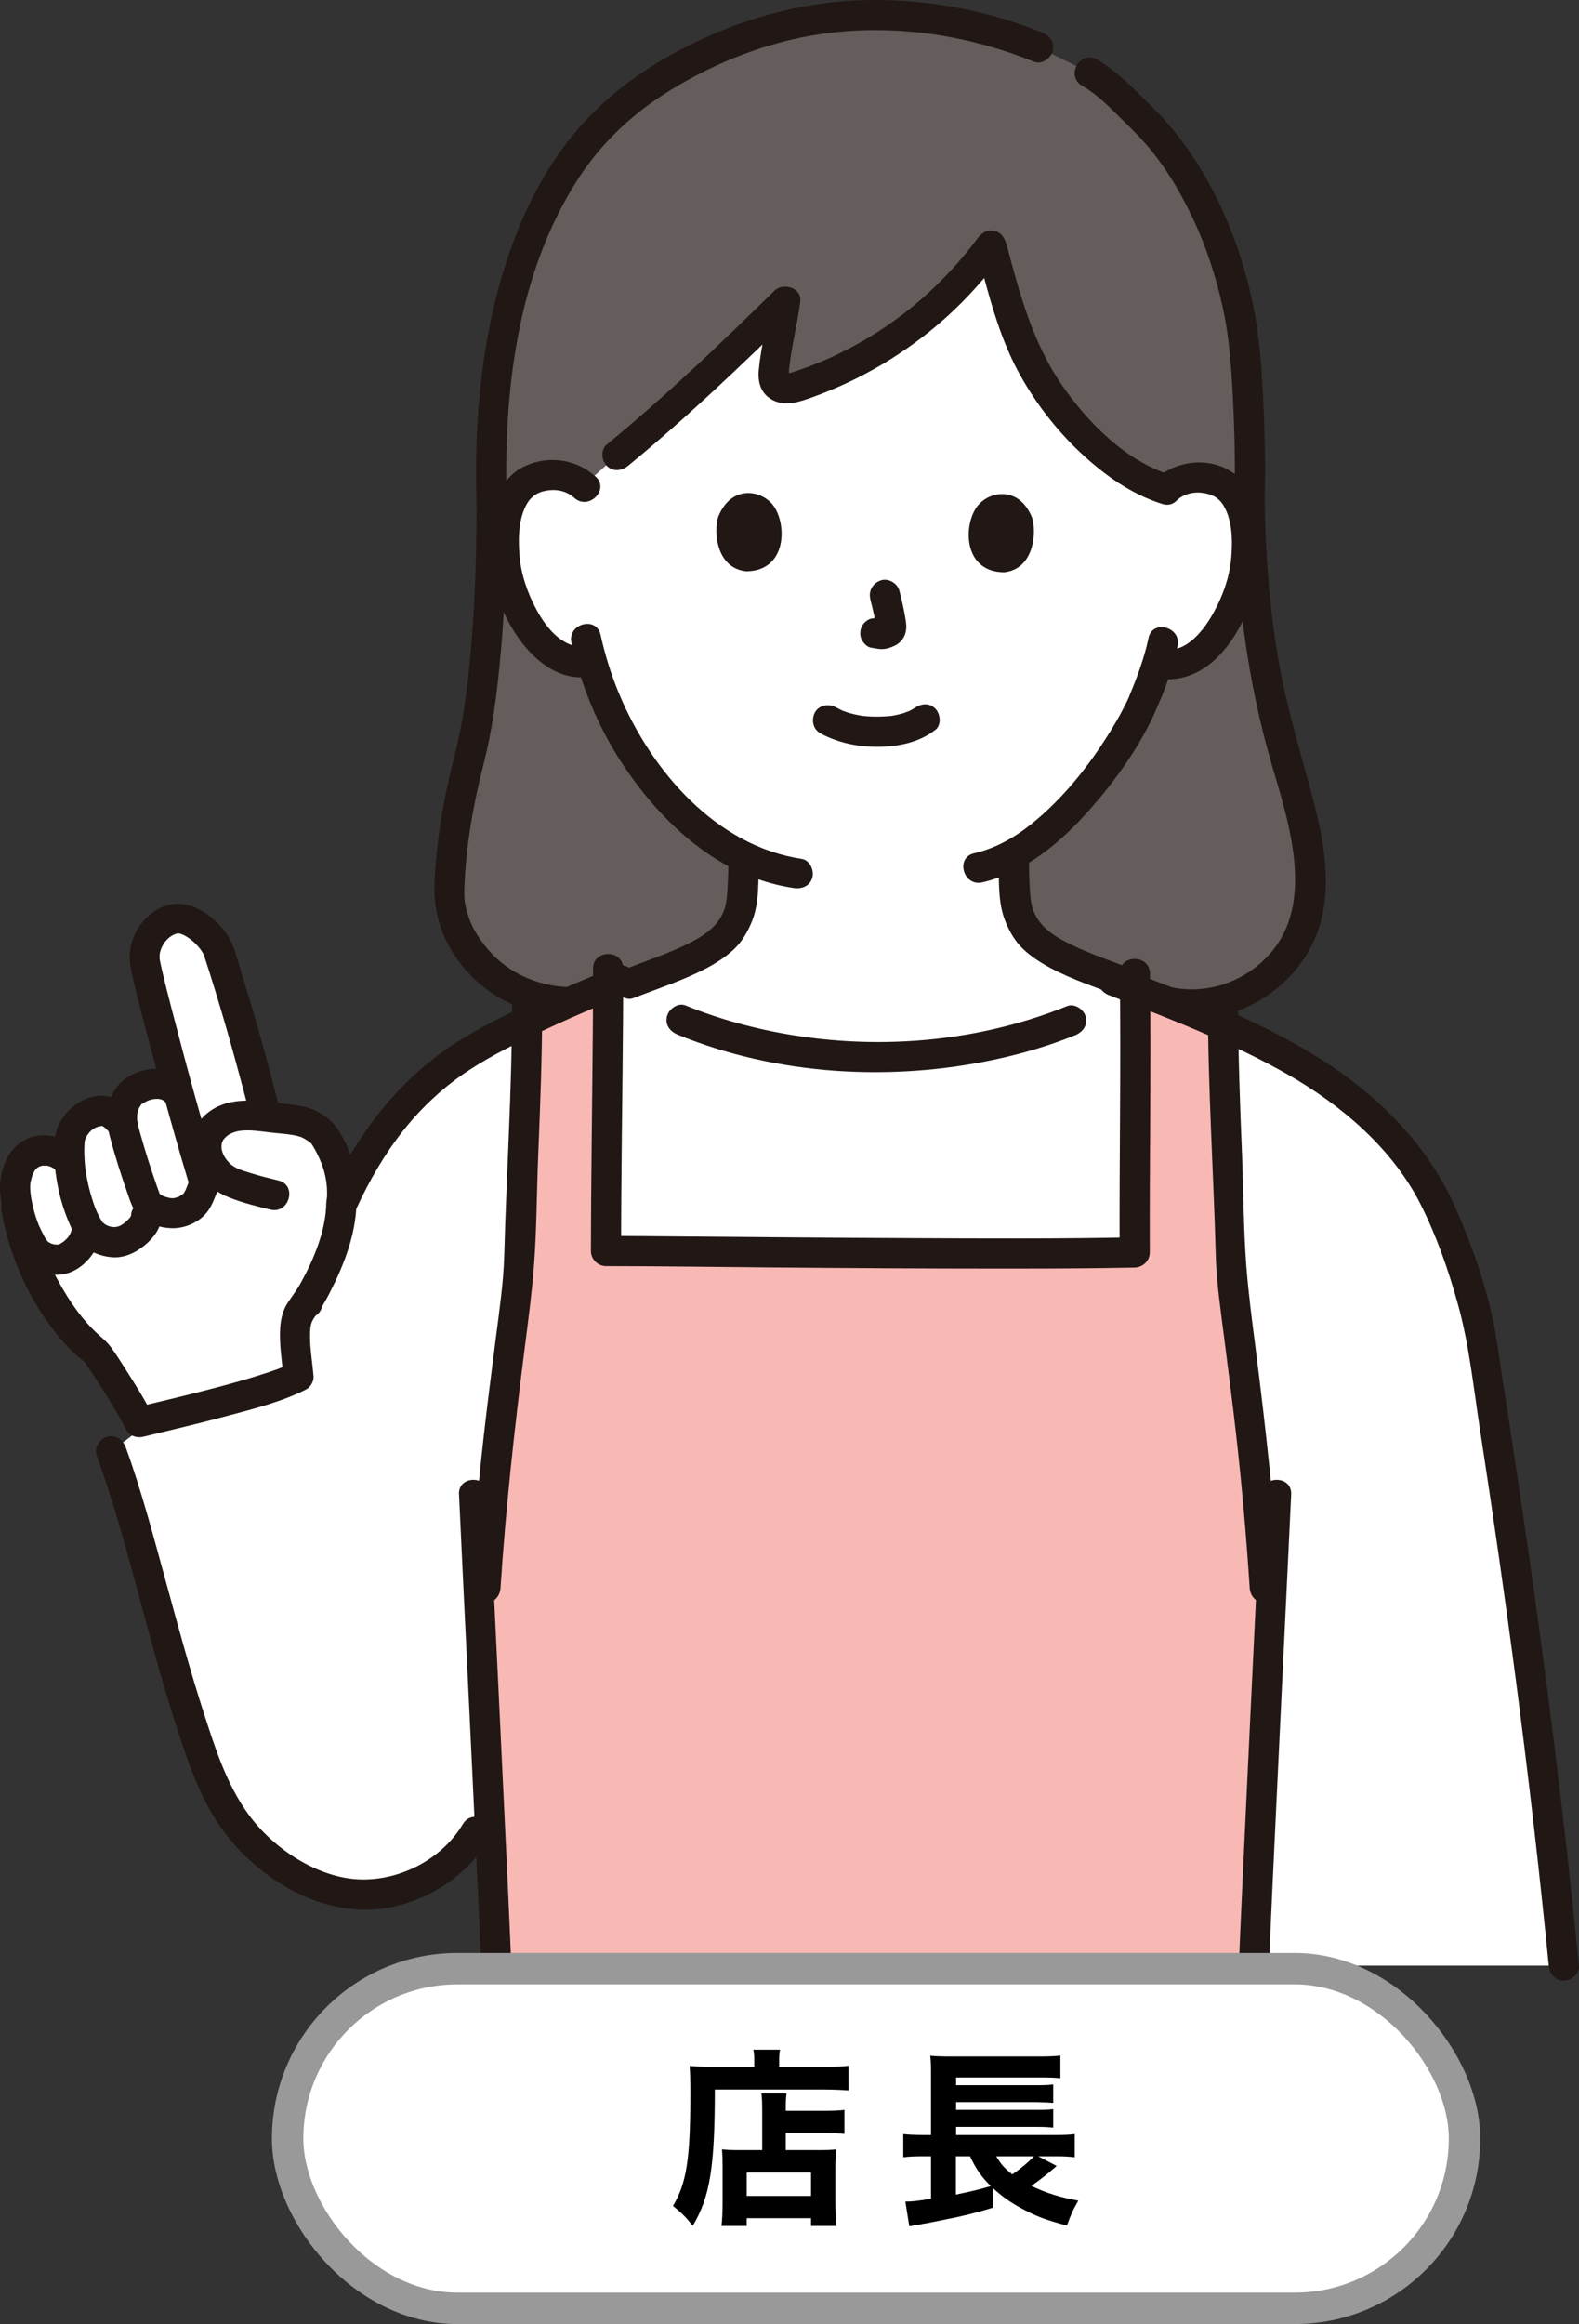<?xml version="1.0" encoding="UTF-8"?><svg id="_レイヤー_2" xmlns="http://www.w3.org/2000/svg" viewBox="0 0 251.15 369.5"><rect x="0" y="0" width="251.15" height="369.5" fill="#333333" stroke="none"/><defs><style>.cls-1{fill:#645d5c;}.cls-2,.cls-3{fill:#fff;}.cls-3{stroke:#999;stroke-miterlimit:10;stroke-width:5px;}.cls-4{fill:#f8b8b4;}.cls-5{fill:#211715;}</style></defs><g id="b"><g id="c"><g id="d"><path class="cls-1" d="M94.62,159.02c-14.18,2.35-23.23-8.9-23.17-17.01.06-5.58,1.36-14.73,2.89-20.22,2.25-8.03,3.85-22.15,3.85-41.73-.96-28.89,6.64-49.84,18.62-61.31,7.22-6.91,23.5-16.33,41.78-16.33,11.15,0,19,2.03,26.54,5.08l8.14,4.03c3.53,2.06,4.78,3.83,8.41,7.31,9.11,8.73,15.45,24.44,16.45,38.51.29,4.06.86,13.75.59,21.92.19,14.16,1.81,27.97,5.83,41.58,2.34,7.89,5.47,18.05,2.95,25.88-3.08,9.56-14.12,15.45-23.71,12.03l-89.18.26h0Z"/><path class="cls-2" d="M179.39,156.38l-4.99-1.96c-3.64-1.37-6.6-2.48-9.48-4.8-1.36-1.1-2.21-2.5-2.83-4.12-.47-1.23-.57-2.6-.66-3.86-.21-2.81-.14-3.62-.18-5.86,10.71-5.94,19.17-20.4,20.73-24.57.54-1.11,1.42-3.4,2.14-5.73l.59.1c2.23.39,4.56-.46,6.15-1.75,3.86-3.13,5.47-7.51,6.45-10.38,1.39-4.04,1.5-10.59-.53-14.15-.68-1.19-2.27-3.23-6.01-3.37-1.72-.07-3.74.46-5.24,1.89-7.79-2.38-16.54-10.58-21.7-20.32-2.09-3.94-4.48-12.02-6.17-18.51-7.8,10.56-18.27,18.38-30.86,22.47-.74.24-1.84.39-2.58.12-.97-.46-1.24-.9-1.16-2.18.21-3.18,1.48-8.42,1.84-11.49-8.59,8.43-17.97,17.33-26.68,24.46,0,0-3.17,2.83-5.45,4.86-1.46-1.27-3.34-1.75-4.97-1.7-3.75.12-5.35,2.14-6.04,3.32-2.06,3.54-2,10.09-.64,14.15.96,2.87,2.54,7.27,6.37,10.43,1.7,1.4,4.26,2.29,6.64,1.69,1.72,5.92,4.85,13.07,10.36,19.73,4.27,5.15,8.76,8.99,13.76,11.4-.02,1.89.02,2.78-.17,5.39-.09,1.26-.19,2.63-.66,3.86-.63,1.62-1.47,3.03-2.83,4.12-2.88,2.32-5.84,3.43-9.48,4.8l-4.99,1.96-9.7,3.37s8,24.43,50.83,24.43,46.96-24.08,46.96-24.08l-8.82-3.71h0Z"/><path class="cls-2" d="M48.91,207.12c4.17-15.57,10.86-30.07,24.41-39,5.59-3.69,15.84-8.29,22.98-11.2l12.1,5.26c8.38,3.46,19.58,5.88,31.11,5.9,11.42-.03,22.51-2.39,30.86-5.8l9.29-5.36c10.62,3.79,21.4,8.85,27.63,12.57,7.82,4.68,13.57,10,18.42,16.8,2.95,4.13,7.09,14.16,9.43,24.05,5.51,33.91,10.26,68.13,13.61,102.17h-49.31c-.02.52-.04,1.02-.06,1.49-13.82,0-109.31.12-120.39.1-.2-5.11-.58-13.45-1.02-22.87h-2.27c-4.32,7.45-14.16,11.31-21.55,9.59-7.39-1.71-14.19-6.67-18.06-13.19-6.88-11.61-12.74-41.28-18.41-56.88l31.23-23.62h0Z"/><path class="cls-5" d="M182.68,101.44c-.71,3.38-1.97,6.6-3.2,9.58.3-.72.03-.07-.04.08-.09.2-.18.4-.28.59-.22.45-.45.9-.69,1.35-.58,1.09-1.21,2.17-1.86,3.22-3.37,5.47-7.48,10.65-12.5,14.7-2.72,2.2-5.79,3.93-9.17,4.7-3.01.68-1.74,5.31,1.28,4.63,7.04-1.6,12.91-6.72,17.52-12.04,3.82-4.41,7.4-9.39,9.84-14.73.17-.36.32-.74.48-1.11.04-.1.28-.65.13-.33-.16.36.05-.1.09-.18.14-.31.27-.62.4-.93.2-.47.39-.95.57-1.43.84-2.22,1.57-4.5,2.06-6.83.63-3.01-3.99-4.3-4.63-1.28h0Z"/><path class="cls-5" d="M90.9,102.2c1.52,6.83,4.27,13.45,8.13,19.29,4.15,6.28,9.61,12.17,16.22,15.89,3.41,1.92,7.14,3.23,11.01,3.81,1.28.19,2.58-.32,2.95-1.68.31-1.13-.39-2.76-1.68-2.95-13.66-2.07-23.88-13.96-29.01-26.14-1.29-3.07-2.28-6.26-3-9.51-.67-3.01-5.3-1.74-4.63,1.28h0Z"/><path class="cls-5" d="M130.47,116.59c2.83,1.51,5.88,2.15,9.09,2.14,3.28,0,6.57-.65,9.2-2.68,1.03-.79.83-2.56,0-3.39-1.01-1.01-2.37-.79-3.39,0,.73-.57.17-.14-.02-.02-.18.12-.37.22-.56.32-.1.05-.2.1-.3.15-.38.19.04-.1.1-.04-.03-.03-.7.25-.77.28-.71.22-1.43.38-2.17.49.36-.05-.04,0-.2.01-.21.02-.43.04-.64.05-.51.03-1.03.04-1.54.04-.46,0-.92-.02-1.38-.06-.21-.01-.42-.04-.63-.06-.78-.07.43.08-.29-.04-.68-.11-1.36-.26-2.02-.46-.28-.09-.56-.19-.84-.29-.61-.21.36.19-.19-.08-.35-.17-.69-.34-1.03-.52-1.11-.59-2.66-.32-3.28.86-.59,1.11-.32,2.65.86,3.28h0Z"/><path class="cls-5" d="M138.41,95.22c.39,1.51.76,3.04.99,4.59l-.09-.64c.03.21.04.42.01.63l.09-.64c-.01.1-.04.19-.07.28l.24-.57c-.03.07-.06.12-.1.18l.38-.49c-.05.06-.09.1-.15.15l.49-.38c-.12.07-.24.13-.36.19l.57-.24c-.2.08-.4.14-.61.18l.64-.09c-.19.02-.38.02-.57,0l.64.09c-.22-.03-.43-.08-.65-.11-.32-.1-.64-.11-.96-.04-.32.01-.62.11-.89.29-.5.29-.97.86-1.1,1.43-.14.61-.11,1.3.24,1.85.31.49.83,1.02,1.43,1.1.5.07.98.19,1.49.22.78.04,1.5-.2,2.2-.52.86-.39,1.53-1.17,1.76-2.09.2-.78.11-1.47-.02-2.25-.24-1.48-.58-2.94-.95-4.39-.31-1.22-1.73-2.07-2.95-1.68-1.25.41-2.01,1.65-1.68,2.95h0Z"/><path class="cls-5" d="M114.25,82.11c-.78,2.49-.3,8.21,4.42,8.72,6.23-.01,6.59-6.93,4.51-10.2-1.71-2.67-6.75-3.8-8.92,1.48Z"/><path class="cls-5" d="M164.16,82.31c.76,2.49.24,8.22-4.48,8.68-6.23-.06-6.54-6.99-4.43-10.23,1.73-2.66,6.78-3.75,8.91,1.55Z"/><path class="cls-5" d="M187.22,79.51c1.22-1.09,2.9-1.4,4.48-1.08.73.14,1.41.41,2,.86-.2-.15.31.3.37.36.08.08.55.69.24.26,1.74,2.45,1.77,5.97,1.52,8.86-.26,2.97-1.33,5.95-2.76,8.55-1.46,2.67-4.22,6.43-7.75,5.94-1.28-.18-2.58.31-2.95,1.68-.31,1.12.38,2.77,1.68,2.95,8.39,1.18,13.26-6.92,15.56-13.8,1.18-3.52,1.36-7.42.82-11.07-.45-3.03-1.65-5.97-4.21-7.79-3.74-2.66-9.07-2.09-12.41.9-2.31,2.06,1.1,5.45,3.39,3.39h0Z"/><path class="cls-5" d="M94.71,75.76c-3.08-2.8-7.54-3.39-11.3-1.62-2.75,1.29-4.35,4.02-5.05,6.87-1.66,6.69.01,14.36,3.84,20.04,2.55,3.78,6.55,7.21,11.43,6.56,1.29-.17,2.4-.98,2.4-2.4,0-1.16-1.11-2.57-2.4-2.4-3.88.51-6.54-2.67-8.24-5.77-1.45-2.65-2.53-5.71-2.76-8.73-.23-2.88-.19-6.42,1.6-8.85-.31.42.09-.09.17-.17.08-.07.63-.57.46-.44.6-.45,1.28-.7,2.01-.84,1.59-.29,3.25.03,4.47,1.14,2.28,2.07,5.69-1.31,3.39-3.39h0Z"/><path class="cls-5" d="M155.48,40.18c1.69,6.41,3.37,13.22,6.57,19.08,3.38,6.18,8.06,11.72,13.67,15.98,2.77,2.11,5.83,3.84,9.16,4.89,2.95.93,4.22-3.71,1.28-4.63-7.11-2.23-13.06-8.23-17.21-14.21-4.66-6.72-6.78-14.57-8.84-22.39-.79-2.98-5.42-1.72-4.63,1.28h0Z"/><path class="cls-5" d="M155.54,37.83c-4.1,5.5-9.12,10.38-14.82,14.21-2.91,1.96-6,3.65-9.21,5.08-1.56.69-3.16,1.29-4.78,1.84-.41.14-.85.32-1.28.37-.1.01-.26-.03-.34,0-.46.18-.01-.13.04.05.06.23.23.78.29.55.09-.32.03-.78.06-1.12.35-3.66,1.34-7.24,1.79-10.9.27-2.17-2.74-3.03-4.1-1.7-8.61,8.45-17.35,16.81-26.68,24.46-1,.82-.85,2.54,0,3.39.99.99,2.39.82,3.39,0,9.33-7.65,18.07-16.01,26.68-24.46l-4.1-1.7c-.43,3.42-1.45,7.27-1.79,10.9-.19,1.99.31,3.77,2.16,4.78,2.05,1.12,4.43.28,6.46-.46,7.76-2.8,14.89-7.05,21.04-12.54,3.48-3.1,6.55-6.6,9.33-10.33.77-1.04.17-2.68-.86-3.28-1.22-.72-2.51-.18-3.28.86h0Z"/><path class="cls-5" d="M196.34,79.27c.21,14.46,1.97,28.88,6.08,42.77,3.04,10.24,7.35,23.88-2.68,31.71-4.34,3.39-10.08,4.49-15.29,2.69-2.93-1.01-4.18,3.63-1.28,4.63,11.17,3.85,24.13-3.41,26.99-14.82,1.66-6.64.17-13.72-1.58-20.18-1.9-7.02-3.99-13.9-5.23-21.09-1.46-8.49-2.09-17.1-2.21-25.71-.04-3.09-4.85-3.1-4.8,0h0Z"/><path class="cls-5" d="M172.07,13.6c1.78,1.06,3.29,2.33,4.75,3.79,1.72,1.71,3.52,3.37,5.13,5.18,3.18,3.55,5.66,7.69,7.7,11.98,2.18,4.58,3.77,9.45,4.85,14.4.93,4.23,1.28,8.49,1.52,12.81.32,5.83.5,11.68.32,17.52-.1,3.09,4.7,3.09,4.8,0,.17-5.5.02-11-.26-16.49-.23-4.54-.55-9.06-1.42-13.53-2-10.31-6.25-20.54-12.93-28.7-1.78-2.17-3.83-4.07-5.81-6.05-1.91-1.91-3.9-3.65-6.22-5.04-2.66-1.58-5.08,2.56-2.42,4.14h0Z"/><path class="cls-5" d="M165.78,5.18C156.46,1.42,146.46-.35,136.4.06c-10.4.43-20.62,3.62-29.69,8.67-6.74,3.75-12.61,8.56-17.18,14.79-4.78,6.51-8,14.14-10.13,21.9-3.09,11.24-3.97,23.03-3.6,34.64.1,3.08,4.9,3.1,4.8,0-.56-17.56,1.6-36.55,11.36-51.63,3.68-5.68,8.54-10.27,14.33-13.88,7.94-4.95,17.08-8.41,26.41-9.41,10.83-1.16,21.73.62,31.79,4.68,1.2.48,2.64-.53,2.95-1.68.38-1.37-.47-2.47-1.68-2.95h0Z"/><path class="cls-5" d="M75.8,80.06c0,8.11-.25,16.23-1,24.31-.49,5.33-1.17,10.64-2.52,15.85-1.71,6.61-2.88,13.39-3.18,20.22-.24,5.54,1.88,10.62,5.73,14.59,5.36,5.53,12.94,7.49,20.43,6.31,1.28-.2,1.99-1.8,1.68-2.95-.38-1.37-1.67-1.88-2.95-1.68-5.57.88-11.31-.74-15.35-4.66-1.6-1.56-3.1-3.7-3.83-5.52-.41-1.03-.72-2.11-.89-3.21-.04-.29,0,0,0,.06-.02-.15-.03-.31-.04-.46-.01-.23-.03-.45-.03-.68-.01-.71.02-1.42.06-2.13.32-6.35,1.45-12.58,3.03-18.72,1.31-5.1,2-10.37,2.52-15.6.86-8.54,1.13-17.14,1.14-25.72,0-3.09-4.8-3.09-4.8,0h0Z"/><path class="cls-5" d="M115.84,137.02c0,1.2-.02,2.39-.09,3.59-.08,1.4-.12,2.95-.63,4.23-1.05,2.65-3.41,4.1-5.92,5.32-3.11,1.52-6.49,2.63-9.72,3.9-1.21.47-2.05,1.61-1.68,2.95.32,1.15,1.74,2.15,2.95,1.68,3.89-1.53,7.99-2.83,11.68-4.79,1.53-.81,3.05-1.8,4.32-2.99,1.32-1.24,2.21-2.83,2.88-4.5,1.14-2.87,1-6.34,1.02-9.39.02-3.09-4.78-3.09-4.8,0h0Z"/><path class="cls-5" d="M158.86,137.02c.02,3.05-.12,6.52,1.02,9.39.66,1.67,1.56,3.26,2.88,4.5,1.26,1.19,2.79,2.17,4.32,2.99,3.69,1.96,7.79,3.26,11.68,4.79,1.21.48,2.63-.52,2.95-1.68.37-1.36-.46-2.48-1.68-2.95-3.23-1.27-6.61-2.38-9.72-3.9-2.5-1.22-4.88-2.68-5.92-5.32-.51-1.29-.55-2.82-.63-4.23-.07-1.2-.09-2.39-.09-3.59-.02-3.09-4.82-3.09-4.8,0h0Z"/><path class="cls-4" d="M83,189c.34-8.25.76-18.02.84-26.59,4.44-2.13,9.14-4.15,12.9-5.68-.04,11.71-.34,32.62-.34,42.17,9.15,0,61.62.7,84.08.22-.06-12.87.19-28.78.06-41.89,4.81,1.74,9.62,3.74,14.01,5.73.13,13.22,1.06,29.15,1.25,37.9.98,12.22,3.67,25.57,5.35,51.59h1.1c-.95,19.69-2.39,49.45-2.87,61.53-13.84,0-109.6.12-120.44.11-.54-13.04-1.97-42.59-2.88-61.64h1.17c1.68-26.02,4.37-39.37,5.35-51.59.07-3.17.24-7.28.43-11.87h0Z"/><path class="cls-5" d="M176.42,158.23c9.64,3.76,19.27,7.41,28.29,12.54,8.57,4.87,16.73,11.77,21.24,20.7,2.55,5.05,4.44,10.48,5.95,15.92,1.78,6.41,2.47,13.18,3.48,19.75,2.06,13.36,3.99,26.74,5.75,40.14,1.97,15.05,3.72,30.13,5.21,45.23.13,1.29,1.01,2.4,2.4,2.4,1.2,0,2.53-1.1,2.4-2.4-2.73-27.67-6.35-55.24-10.53-82.72-.52-3.43-1.06-6.86-1.6-10.29-.54-3.4-.91-6.88-1.67-10.24-1.37-6.03-3.48-11.98-6.01-17.62-4.35-9.69-12.12-17.43-21.01-23.09-10.13-6.46-21.49-10.61-32.62-14.94-1.21-.47-2.63.52-2.95,1.68-.37,1.36.46,2.48,1.68,2.95h0Z"/><path class="cls-5" d="M98.16,153.6c-4.58,1.81-9.12,3.75-13.59,5.83-4.25,1.98-8.54,4.04-12.46,6.62-8.72,5.74-15.17,14.14-19.53,23.55-2.51,5.43-4.43,11.11-5.98,16.88-.8,2.99,3.83,4.26,4.63,1.28,2.55-9.46,6.06-18.77,11.92-26.72,2.8-3.8,6.24-7.24,10.1-9.97,3.74-2.65,7.88-4.71,12-6.68,4.66-2.22,9.4-4.28,14.2-6.17,1.21-.48,2.05-1.61,1.68-2.95-.32-1.15-1.74-2.15-2.95-1.68h0Z"/><path class="cls-5" d="M73.62,290.01c-3.28,5.53-9.86,8.96-16.25,8.8-6.8-.17-13.91-4.9-17.85-10.34-3.48-4.8-5.25-10.38-7.06-15.98-2.23-6.87-4.11-13.85-6.02-20.82-1.98-7.23-3.89-14.52-6.44-21.57-.44-1.22-1.63-2.04-2.95-1.68-1.18.32-2.12,1.73-1.68,2.95,4.99,13.8,7.9,28.27,12.41,42.23,1.94,6.01,4,12.48,7.82,17.6,4.83,6.47,12.48,11.62,20.67,12.35,8.37.75,17.23-3.93,21.5-11.12,1.58-2.66-2.57-5.08-4.14-2.42h0Z"/><path class="cls-5" d="M199.67,311.91c.5-.44.76-.25.29-.32-.16-.02-.33,0-.49,0h-1.23c-1.1,0-2.2,0-3.3,0-3.33,0-6.67,0-10,0-9.61,0-19.22.02-28.83.03-11.14.01-22.29.02-33.43.03-9.59,0-19.18.02-28.78.02-5.09,0-10.23-.21-15.32,0-.09,0-.2-.02-.29,0-.39.07-.06-.37.38.15-.85-.98-2.53-.87-3.39,0-.97.98-.85,2.41,0,3.39,1.46,1.69,4.37,1.26,6.42,1.26,2.94,0,5.87,0,8.81,0,9.27,0,18.55-.01,27.82-.02,11.33-.01,22.67-.02,34-.03,10.1-.01,20.2-.02,30.3-.03,5.74,0,11.48.04,17.22-.01,1.21-.01,2.28-.27,3.22-1.09,2.32-2.04-1.08-5.43-3.39-3.39h0Z"/><path class="cls-5" d="M73.01,237.59c.42,9.15.87,18.29,1.31,27.43.56,11.6,1.11,23.2,1.65,34.81.22,4.76.43,9.51.62,14.27.12,3.08,4.92,3.09,4.8,0-.39-9.64-.85-19.27-1.31-28.9-.54-11.47-1.1-22.93-1.65-34.4-.21-4.4-.42-8.81-.63-13.21-.14-3.08-4.94-3.09-4.8,0h0Z"/><path class="cls-5" d="M200.56,237.59c-.42,9.15-.87,18.29-1.31,27.43-.56,11.6-1.11,23.2-1.65,34.81-.22,4.76-.43,9.51-.62,14.27-.12,3.09,4.68,3.08,4.8,0,.38-9.64.85-19.27,1.31-28.9.54-11.47,1.1-22.93,1.65-34.4.21-4.4.42-8.81.63-13.21.14-3.09-4.66-3.08-4.8,0h0Z"/><path class="cls-5" d="M81.45,159.74c-.01,13.31-.89,26.6-1.25,39.9-.12,4.28-.76,8.57-1.3,12.82-.66,5.2-1.34,10.39-1.93,15.6-.92,8.12-1.63,16.26-2.16,24.41-.08,1.29,1.16,2.4,2.4,2.4,1.37,0,2.32-1.1,2.4-2.4.83-12.8,2.24-25.53,3.86-38.25.55-4.28,1.12-8.57,1.45-12.88.45-5.83.44-11.75.68-17.6.33-8,.63-16,.64-24,0-3.09-4.8-3.09-4.8,0h0Z"/><path class="cls-5" d="M178.11,154.77c.2,14.78-.09,29.57-.03,44.35l2.4-2.4c-11.89.25-23.79.19-35.68.13-12.31-.05-24.62-.17-36.93-.27-3.82-.03-7.65-.08-11.48-.08l2.4,2.4c0-12.05.21-24.09.3-36.14.02-2.92.04-5.85.04-8.77,0-3.09-4.8-3.09-4.8,0,0,12.13-.21,24.27-.3,36.4-.02,2.84-.04,5.67-.04,8.51,0,1.3,1.1,2.4,2.4,2.4,8.72,0,17.44.14,26.17.21,13.2.11,26.4.2,39.61.18,6.1,0,12.21-.04,18.31-.16,1.29-.03,2.41-1.08,2.4-2.4-.06-14.78.23-29.57.03-44.35-.04-3.09-4.84-3.1-4.8,0h0Z"/><path class="cls-5" d="M203.55,252.46c-.83-12.8-2.24-25.53-3.86-38.25-.55-4.28-1.12-8.57-1.45-12.88-.45-5.83-.45-11.75-.68-17.6-.33-8-.63-16-.63-24,0-3.09-4.8-3.09-4.8,0,0,13.31.89,26.6,1.25,39.9.12,4.28.76,8.57,1.3,12.82.66,5.2,1.34,10.39,1.93,15.6.92,8.12,1.63,16.26,2.16,24.41.08,1.29,1.04,2.4,2.4,2.4,1.23,0,2.49-1.1,2.4-2.4h0Z"/><path class="cls-2" d="M54.31,191.31c-.04,4.91-2.87,11.12-4.31,13.75-.64,1.16-1.25,2.14-1.93,2.99-1.58,1.98-1.01,4.28-.99,6.98,0,1.47.34,2.76.4,3.82-4.85,2.49-18.84,5.7-25.33,7.27-1.39-2.83-6.47-10.85-7-11.24-4.64-3.47-10.66-12.7-12.43-22.15l-.31-3.54c-.11-1.27.41-4.93,2.87-5.94,1.93-.8,4.06-.25,5.55,1.31.11-1.54.23-3.22.23-3.22.1-1.38,1.35-3.76,4.03-4.57,2.09-.63,3.11.61,4.39,1.91-.25-1.82.22-4.05,1.75-5.15,2.36-1.69,7.35-2.42,8.06,3.33-2.7-9.6-5.84-21.33-6.24-23.99-.41-2.7,1.58-5.96,4.52-6.73,2.91-.76,6.6,3.17,7.2,5.04,2.89,8.95,4.76,15.46,7.56,26.41,1.76.18,3.45.42,5.34.67,1.22.16,3.26,1.34,3.92,2.38,2.19,3.45,3.22,6.62,2.71,10.68"/><path class="cls-5" d="M44.43,176.08c-1.87-7.27-3.86-14.51-6.11-21.68-.52-1.65-.92-3.47-1.72-5.01-.63-1.21-1.6-2.33-2.63-3.23-2.62-2.29-5.98-3.43-9.15-1.45-2.98,1.86-4.64,5.36-4.09,8.82.22,1.39.58,2.76.92,4.13,1.23,5.02,2.59,10.01,3.97,14.99,1.44,5.23,2.89,10.46,4.47,15.65.9,2.95,5.53,1.69,4.63-1.28-2.71-8.85-5.14-17.81-7.46-26.77-.48-1.83-.94-3.67-1.38-5.51-.15-.63-.29-1.26-.42-1.9-.02-.12-.11-.7-.08-.43.02.27,0-.5.01-.64.03-.23.09-.5.18-.76.35-1.01,1.1-1.96,2.09-2.41.42-.19.57-.23.92-.17s.89.35,1.31.62c.88.57,1.75,1.47,2.23,2.23.13.2.25.4.35.62.13.27-.04-.08-.05-.12.07.2.13.4.19.6.27.84.54,1.68.81,2.52,2.34,7.41,4.41,14.9,6.35,22.43.77,2.99,5.4,1.72,4.63-1.28h0Z"/><path class="cls-5" d="M.24,192.49c1.37,8.2,5.52,16.79,11.52,22.63.62.6,1.35,1.08,1.97,1.68-.46-.45-.21-.12-.1-.03-.55-.49-.15-.2,0,.03.71,1.03,1.4,2.07,2.07,3.13,1.53,2.41,3.1,4.84,4.37,7.4.48.96,1.73,1.34,2.71,1.1,4.49-1.09,8.99-2.14,13.45-3.34,4.19-1.12,8.56-2.21,12.45-4.18.7-.35,1.25-1.29,1.19-2.07-.2-2.56-.74-5.18-.49-7.76.1-1.09.7-1.7,1.31-2.57.67-.95,1.24-1.97,1.77-3,2.24-4.35,4.14-9.26,4.24-14.21.06-3.09-4.74-3.09-4.8,0-.09,4.4-1.98,8.91-4.09,12.73-.61,1.1-1.37,2.07-2.06,3.12-.77,1.18-1.08,2.54-1.18,3.93-.18,2.6.29,5.18.49,7.76l1.19-2.07c-1.38.7-2.92,1.21-4.73,1.79-2.28.73-4.59,1.37-6.91,1.99-4.35,1.16-8.73,2.19-13.11,3.24l2.71,1.1c-1.27-2.56-2.84-5-4.37-7.4-.64-1.01-1.29-2.02-1.97-2.99-.7-1-1.31-1.5-2.07-2.18-2.68-2.39-4.76-5.43-6.48-8.56-2.16-3.91-3.71-8.13-4.45-12.55-.21-1.28-1.8-1.99-2.95-1.68-1.36.37-1.89,1.67-1.68,2.95h0Z"/><path class="cls-5" d="M12.51,182.84c-2.48-2.49-6.59-3.26-9.5-1-2.02,1.57-2.93,4.29-3.01,6.78-.04,1.14.19,2.33.39,3.45.26,1.42.67,2.8,1.21,4.13.65,1.59,1.36,3.42,2.66,4.61,1.21,1.1,2.7,1.72,4.32,1.85,3.57.3,6.38-2.69,7.44-5.81.42-1.23-.48-2.62-1.68-2.95-1.31-.36-2.53.45-2.95,1.68-.07.2-.14.41-.22.61.2-.48-.08.11-.14.22-.05.08-.36.52-.19.31.18-.23-.04.04-.07.06-.13.12-.25.26-.38.38-.08.08-.17.15-.26.23.04-.04.22-.17,0,0-.21.16-.45.28-.66.43.04-.03.38-.1.13-.05-.09.01-.2.05-.28.08-.04.02-.38.08-.06.03s-.11,0-.17,0c-.23,0-.69-.11-.27.01-.2-.05-.4-.1-.6-.15-.04,0-.35-.14-.1-.03.27.12-.12-.08-.18-.11-.09-.05-.18-.11-.27-.16.2.12.14.14-.01-.01-.1-.1-.43-.46-.19-.15-.18-.24-.32-.52-.46-.78-.29-.54-.64-1.25-.84-1.71-.35-.85-.71-1.98-.94-2.98-.11-.47-.2-.95-.28-1.42-.03-.18-.08-.63-.03-.19-.03-.27-.06-.53-.09-.8-.02-.28-.04-.55-.03-.82,0-.14.03-.29.03-.43,0-.26-.04.25-.04.25.03-.14.04-.27.07-.41.07-.35.16-.7.27-1.04.07-.21.28-.61.06-.21.11-.19.19-.39.31-.58.05-.08.1-.16.15-.24.26-.43-.18.11.03-.03.15-.1.53-.43.14-.18.12-.07.7-.34.34-.22.12-.04.24-.08.37-.11.05-.01.49-.1.3-.07-.15.02.77.03.59,0-.24-.03.16.04.16.04.16.05.32.09.47.14-.05-.02-.26-.12,0,0,.19.09.37.2.55.31-.02,0,.31.24.17.12-.09-.07.33.33.34.34,2.18,2.19,5.58-1.2,3.39-3.39h0Z"/><path class="cls-5" d="M21.17,176.97c-1.11-1.14-2.27-2.27-3.87-2.64-1.79-.41-3.76.21-5.22,1.26-1.19.85-2.18,1.96-2.77,3.3-.69,1.55-.74,3.18-.68,4.86.13,3.58.89,7.18,2.28,10.48.52,1.23,1.08,2.49,2.01,3.48,1.23,1.3,3.03,2.01,4.78,2.17,2.03.18,3.78-.65,5.31-1.89,1.36-1.11,2.65-2.72,2.63-4.56-.04-3.09-4.84-3.1-4.8,0,0,.26,0,.24.01-.09.11-.25.1-.24-.03.02-.16.23-.18.26-.06.12-.11.14-.23.27-.35.39-.45.47-.71.67-1.15.93-.72.43-1.75.4-2.62-.19-.08-.05-.43-.42-.27-.18-.1-.15-.2-.3-.29-.46-.31-.52-.58-1.07-.82-1.63.14.33-.18-.48-.16-.43-.14-.37-.27-.74-.39-1.12-.23-.72-.44-1.45-.61-2.18-.37-1.54-.61-3.09-.67-4.66-.02-.49-.03-.99-.02-1.49,0-.15.09-1.36.03-.96-.06.42.09-.3.11-.37.09-.25.09-.25-.02,0,.06-.13.13-.26.2-.39.43-.76,1.02-1.38,1.99-1.65.13-.04.67-.04.42-.1.51.11-.11-.13.33.15.24.15.19.13.51.44.27.26.52.53.78.8,2.16,2.22,5.55-1.18,3.39-3.39h0Z"/><path class="cls-5" d="M29.43,171.62c-2.67-2.28-6.58-2.17-9.41-.17-2.97,2.1-3.43,5.87-2.57,9.17.81,3.08,1.78,6.13,2.84,9.14.51,1.46.91,2.88,2.18,3.86,1.34,1.03,3.03,1.58,4.72,1.65,1.94.09,4.06-.73,5.4-2.15,1.06-1.12,1.48-2.51,2.05-3.9.49-1.2-.53-2.64-1.68-2.95-1.37-.38-2.46.47-2.95,1.68-.09.22-.17.45-.26.67-.04.11-.36.86-.1.31-.11.24-.24.47-.37.7-.15.22-.15.23,0,.02-.1.11-.2.22-.31.32.25-.23-.44.27-.56.32.21-.09-.83.23-.49.17-.66.11-.98.02-1.6-.17-.3-.09-.22-.04-.61-.26-.13-.07-.26-.15-.39-.24.2.17.21.17.02,0-.19-.2-.16-.16.08.12.13.3.13.3.01-.01-.11-.34-.25-.67-.37-1.01-.52-1.47-1.02-2.95-1.49-4.44-.47-1.48-.91-2.96-1.32-4.45-.09-.34-.18-.68-.27-1.02-.02-.09-.18-.96-.14-.57-.04-.34-.04-.69-.02-1.03.03-.3.03-.35,0-.15.02-.13.05-.26.08-.39.02-.09.25-.79.14-.54.05-.12.48-.76.32-.57.11-.12.24-.24.37-.35-.16.14-.12.12.11-.04.09-.05.81-.4.56-.3.72-.28,1.13-.34,1.68-.33.31,0,.72.1.97.31.99.84,2.43.97,3.39,0,.86-.86.99-2.55,0-3.39h0Z"/><path class="cls-5" d="M56.71,191.31c.46-4.01-.6-7.83-2.65-11.27-1-1.68-2.43-2.84-4.22-3.61-1.85-.79-4.02-.85-6.01-1.09-3.82-.46-7.81-.91-10.97,1.73-2.75,2.3-3.04,6.21-1.31,9.21,1.18,2.04,2.89,3.33,5.05,4.17,2.08.81,4.26,1.35,6.42,1.87,3,.73,4.28-3.9,1.28-4.63-1.49-.36-2.98-.73-4.45-1.19-1.23-.38-2.52-.71-3.43-1.66-.39-.41-.73-.89-.95-1.41-.08-.19-.13-.38-.2-.63,0,0-.07-.41-.04-.18.02.2,0-.25,0-.29,0-.28.03-.52.13-.78.15-.36.23-.46.63-.84.47-.45,1.4-.82,2.19-.92,1.59-.21,3.33.09,4.91.27,1.44.16,3.06.24,4.42.6.49.13.79.31,1.27.6.25.15.42.29.57.41.1.08.2.18.28.28-.22-.26.06.12.11.2,1.74,2.92,2.58,5.74,2.19,9.16-.15,1.29,1.21,2.4,2.4,2.4,1.42,0,2.25-1.11,2.4-2.4h0Z"/><path class="cls-5" d="M107.76,164.49c15.82,6.48,33.86,7.51,50.49,3.96,4.35-.93,8.63-2.19,12.76-3.86,1.2-.49,2.05-1.6,1.68-2.95-.31-1.14-1.74-2.16-2.95-1.68-15.23,6.16-32.49,7.25-48.47,3.69-4.17-.93-8.27-2.17-12.22-3.79-1.2-.49-2.64.53-2.95,1.68-.38,1.38.47,2.46,1.68,2.95h0Z"/></g></g><rect class="cls-3" x="45.75" y="313" width="187.19" height="54" rx="27" ry="27"/><path d="M119.97,327.56c0-.69-.03-1.17-.15-1.68h4.26c-.12.48-.15.93-.15,1.74v.99h7.05c1.86,0,3.12-.06,3.99-.18v3.93c-1.02-.09-2.52-.15-3.93-.15h-17.34c0,12.36-.78,17.1-3.51,21.66-1.11-1.38-1.71-1.98-3.15-3.15,2.16-3.63,2.76-7.44,2.76-17.73,0-2.37-.03-3.48-.12-4.53,1.11.09,2.31.15,3.75.15h6.54v-1.05ZM121.23,335.9c0-1.68-.03-2.31-.12-3.06h3.99c-.09.69-.12,1.2-.12,2.76h6.03c1.62,0,2.61-.06,3.3-.15v3.81c-.9-.09-2.01-.15-3.15-.15h-6.18v2.73h5.34c1.29,0,1.95-.03,2.7-.12-.12.99-.15,1.86-.15,3.18v5.01c0,1.86.06,3,.18,3.99h-4.05v-1.23h-10.23v1.23h-4.02c.12-.9.18-2.1.18-3.78v-5.73c0-1.11-.03-1.92-.09-2.67.75.09,1.44.12,2.7.12h3.69v-5.94ZM118.77,349.13h10.23v-3.72h-10.23v3.72Z"/><path d="M168.06,344.36q-.18.18-.54.48c-.99.87-2.37,1.92-3.48,2.7,2.49,1.17,4.5,1.8,7.47,2.34-.87,1.5-1.26,2.4-1.8,3.96-3.33-.87-4.98-1.5-7.17-2.7-1.86-.99-3.24-1.98-4.62-3.27l.03,3.12c-2.19.69-4.92,1.38-7.17,1.8-1.53.3-2.55.51-3.12.63-.84.15-.9.15-1.62.3-.69.12-.84.12-1.41.24l-.63-3.93c1.11,0,1.83-.09,4.08-.45v-6.75h-1.26c-1.32,0-2.07.03-3.15.15v-3.69c.69.09,1.62.15,3.21.15h1.2v-9.66c0-1.65-.03-2.13-.12-2.94.9.09,1.83.12,3.39.12h13.65c1.83,0,2.73-.03,3.66-.15v3.6c-.96-.09-1.59-.12-3.6-.12h-12.99v1.23h12.78c1.17,0,2.04-.03,2.67-.12v2.94c-.33-.03-.39-.03-.87-.06-1.14-.03-1.74-.06-1.83-.06h-12.75v1.23h12.75c1.23,0,2.07-.03,2.7-.12v2.94c-.84-.09-1.5-.12-2.67-.12h-12.78v1.29h15.9c1.38,0,2.16-.03,2.97-.15v3.69c-.78-.09-1.59-.15-2.61-.15h-3.18l2.91,1.53ZM152.04,342.83v6.09c2.55-.54,3.6-.78,5.55-1.35-1.53-1.53-2.34-2.7-3.3-4.74h-2.25ZM158.46,342.83c.72,1.23,1.38,1.98,2.55,2.88,1.44-.99,2.67-2.04,3.45-2.88h-6Z"/></g></svg>